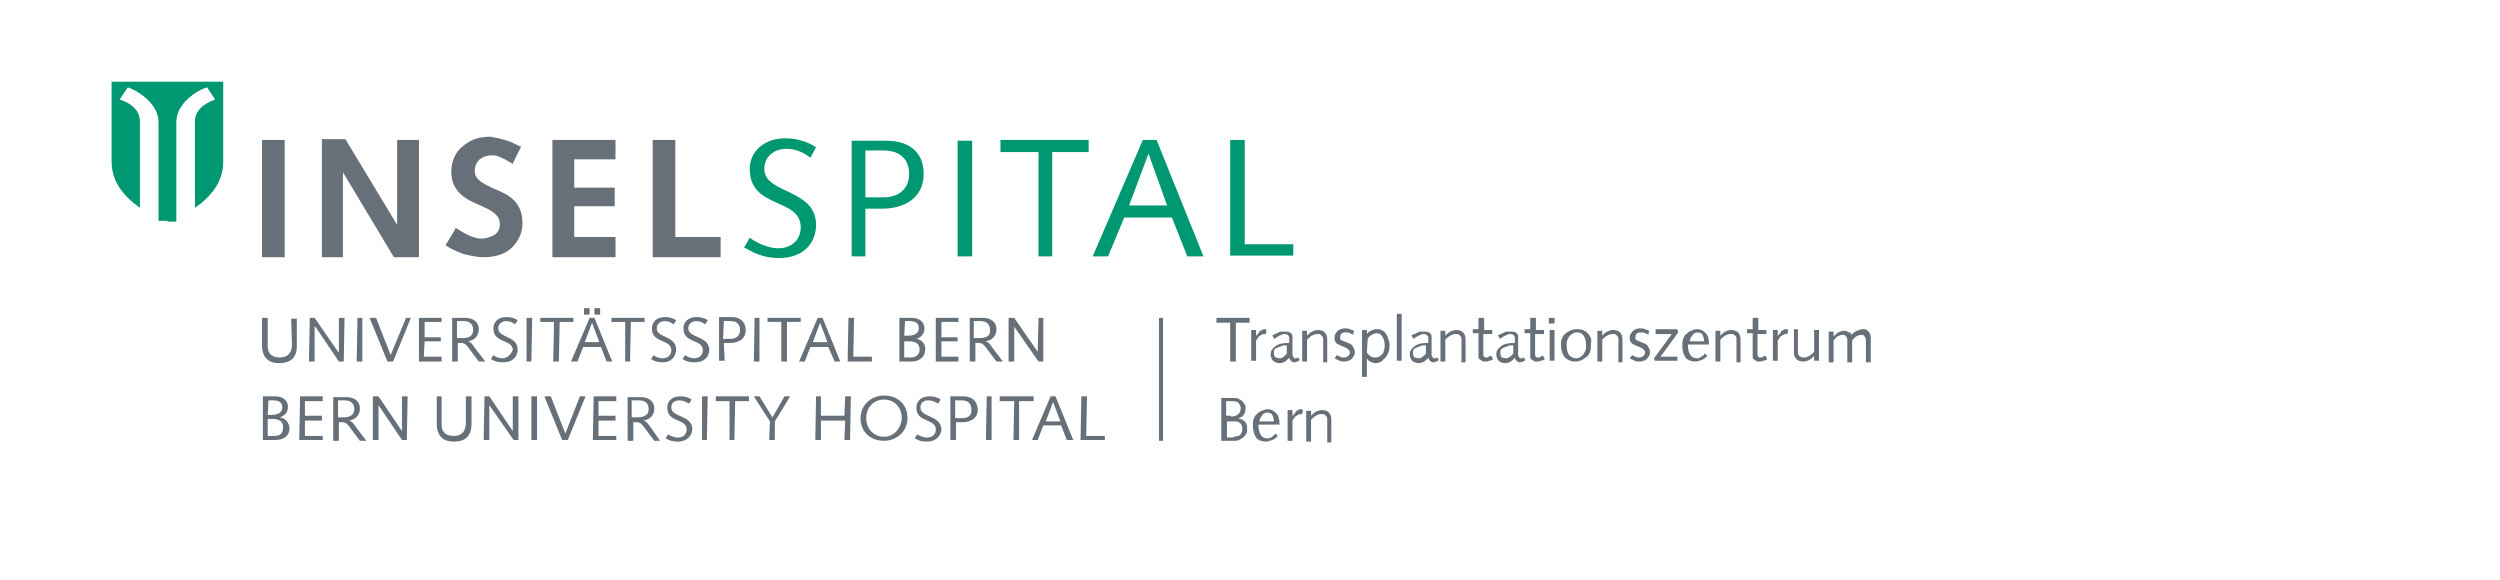<?xml version="1.0" encoding="utf-8"?>
<!-- Generator: Adobe Illustrator 26.0.3, SVG Export Plug-In . SVG Version: 6.00 Build 0)  -->
<svg version="1.1" xmlns="http://www.w3.org/2000/svg" xmlns:xlink="http://www.w3.org/1999/xlink" x="0px" y="0px"
	 viewBox="0 0 309.1 71.7" style="enable-background:new 0 0 309.1 71.7;" xml:space="preserve">
<style type="text/css">
	.st0{fill:#677078;}
	.st1{fill:#009870;}
	.st2{display:none;}
</style>
<g id="Logo">
	<rect x="143.3" y="39.3" class="st0" width="0.5" height="15.2"/>
	<polygon class="st0" points="80.7,31.8 80.7,17.3 83.5,17.3 83.5,29.3 89.1,29.3 89.1,31.8 	"/>
	<polygon class="st0" points="68.3,31.8 68.3,17.3 76.1,17.3 76.1,19.7 71,19.7 71,23.2 76,23.2 76,25.5 71,25.5 71,29.3 76.1,29.3 
		76.1,31.8 	"/>
	<polygon class="st0" points="39.8,31.8 39.8,17.2 42.7,17.2 49.1,27.8 49.1,17.3 51.8,17.3 51.8,31.8 48.7,31.8 42.4,21.3 
		42.4,31.8 	"/>
	<polygon class="st0" points="32.4,31.8 32.4,17.3 35.2,17.3 35.2,31.8 	"/>
	<path class="st1" d="M20.7,27.3h-1.1V15.1c0-2.4-2.8-4-3.8-4.3l-1,1.5c0.6,0.2,2.5,0.9,2.5,2.7v10.7c-2.1-1.5-3.5-3.3-3.5-5.7v-9.9
		h6.9h6.9V20c0,2.5-1.5,4.3-3.5,5.7V15c0-1.8,2-2.5,2.5-2.7l-1-1.5c-1.1,0.3-3.8,1.9-3.8,4.3v12.3H20.7z"/>
	<path class="st0" d="M62.4,17.3c0.7,0.2,1.3,0.5,1.9,0.8l0.1,0l0,0.1l-1,2l0,0.1l-0.1-0.1c-0.4-0.2-0.8-0.5-1.3-0.7
		c-0.4-0.2-0.8-0.3-1.1-0.3c-0.7,0-1.2,0.2-1.6,0.5c-0.4,0.4-0.6,0.9-0.6,1.4c0,1.2,1.1,1.6,2.3,2.2c1.7,0.7,3.6,1.5,3.6,4.3v0v0
		c0,1.2-0.5,2.2-1.3,3c-0.8,0.8-2,1.2-3.5,1.2h0c-0.9,0-1.7-0.2-2.5-0.4c-0.8-0.3-1.5-0.6-2.1-1l-0.1,0l0-0.1l1.2-2l0-0.1l0.1,0
		c0.1,0.1,0.2,0.1,0.3,0.2c0.8,0.5,1.9,1.1,2.8,1.1c0.6,0,1.2-0.2,1.7-0.5c0.4-0.3,0.6-0.7,0.6-1.3c0-1.2-1.1-1.7-2.4-2.3
		c-1.7-0.7-3.6-1.6-3.6-4.2c0-1.2,0.5-2.4,1.4-3.1c0.9-0.8,2-1.2,3.4-1.2C61.1,17,61.8,17.1,62.4,17.3"/>
	<path class="st1" d="M92.4,30.8c1.2,0.7,2.4,1.1,3.9,1.1c3.2,0,4.6-2,4.6-4.1c0-4.5-6.4-3.8-6.4-6.9c0-1.7,1.4-2.5,2.7-2.5
		c1.3,0,2.2,0.5,3,1.1l0.7-1.3c-1.1-0.7-2.4-1.1-3.8-1.1c-2.6,0-4.4,1.6-4.4,3.8c0,5,6.3,3.5,6.3,7.2c0,1.6-1.2,2.6-2.8,2.6
		c-1.2,0-2.7-0.7-3.5-1.3L92,30.6L92.4,30.8z"/>
	<path class="st1" d="M159.9,31.7v-1.5h-6l0-12.9h-1.8l0,14.3H159.9z M144.3,25.4h-4.7L142,19h0L144.3,25.4z M135.1,31.7h1.9l2-4.8
		h5.9l1.9,4.8h2l-5.8-14.4h-1.7L135.1,31.7z M123.9,18.8h4.5l0,12.9h1.7l0-12.9h4.5v-1.5h-10.9V18.8z M118.4,31.7h1.8l0-14.3h-1.8
		L118.4,31.7z M107,31.7l0-5.9h2.1c2.4,0,5.1-1.1,5.1-4.3c0-2.7-1.8-4.1-4.6-4.1h-4.3l0,14.3H107z M107,18.6h2.2
		c2.3,0,3.2,1.3,3.2,2.9c0,2.1-1.6,2.9-3.1,2.9h-2.3L107,18.6z"/>
	<g>
		<path class="st0" d="M36.1,42.6c0,1.2-0.7,1.6-1.5,1.6c-1,0-1.5-0.5-1.5-1.4c0-0.5,0-1,0-1.5l0-2h-0.7l0,1.9c0,0.5,0,1,0,1.5
			c0,1.6,0.9,2.2,2.1,2.2c1.1,0,2.2-0.4,2.2-2.1l0-3.4h-0.7L36.1,42.6z"/>
		<polygon class="st0" points="38.9,40.4 39,40.4 41.9,44.7 42.5,44.7 42.6,39.3 41.9,39.3 41.9,43.5 41.8,43.5 38.9,39.3 
			38.3,39.3 38.2,44.7 38.9,44.7 		"/>
		<polygon class="st0" points="44.8,39.3 44.2,39.3 44.1,44.7 44.8,44.7 		"/>
		<polygon class="st0" points="48.3,43.9 46.5,39.3 45.7,39.3 47.9,44.7 48.6,44.7 50.8,39.3 50.2,39.3 		"/>
		<polygon class="st0" points="54.6,44.1 52.4,44.1 52.5,42.2 54.5,42.2 54.5,41.7 52.5,41.7 52.5,39.8 54.6,39.8 54.6,39.3 
			51.8,39.3 51.8,44.7 54.6,44.7 		"/>
		<path class="st0" d="M58.7,43c-0.2-0.3-0.5-0.8-0.9-0.8v0c0.8-0.1,1.4-0.6,1.4-1.5c0-0.9-0.7-1.4-1.7-1.4h-1.6l0,5.4h0.7l0-2.3H57
			c0.5,0,0.7,0.3,1,0.7l1.2,1.6H60L58.7,43z M57.2,41.8h-0.7l0-2.1h0.8c0.9,0,1.2,0.5,1.2,1.1C58.5,41.6,57.9,41.8,57.2,41.8z"/>
		<path class="st0" d="M62.1,44.3c-0.4,0-0.9-0.2-1.1-0.4l-0.3,0.5c0.5,0.3,0.9,0.4,1.5,0.4c1.2,0,1.8-0.7,1.8-1.6
			c0-1.7-2.4-1.4-2.4-2.6c0-0.6,0.5-0.9,1-0.9c0.5,0,0.8,0.2,1.1,0.4l0.3-0.5c-0.4-0.3-0.9-0.4-1.4-0.4c-1,0-1.6,0.6-1.6,1.4
			c0,1.9,2.4,1.3,2.4,2.7C63.1,43.9,62.7,44.3,62.1,44.3z"/>
		<polygon class="st0" points="65.8,39.3 65.1,39.3 65.1,44.7 65.7,44.7 		"/>
		<polygon class="st0" points="68.4,44.7 69.1,44.7 69.2,39.8 70.9,39.8 70.9,39.3 66.8,39.3 66.8,39.8 68.5,39.8 		"/>
		<rect x="72.2" y="38.1" class="st0" width="0.7" height="0.8"/>
		<rect x="73.5" y="38.1" class="st0" width="0.7" height="0.8"/>
		<path class="st0" d="M71.4,44.7l0.7-1.8h2.2l0.7,1.8h0.7l-2.2-5.4h-0.6l-2.3,5.4H71.4z M73.2,39.9L73.2,39.9l0.9,2.4h-1.8
			L73.2,39.9z"/>
		<polygon class="st0" points="77.9,44.7 78,39.8 79.7,39.8 79.7,39.3 75.6,39.3 75.6,39.8 77.3,39.8 77.3,44.7 		"/>
		<path class="st0" d="M83.6,43.2c0-1.7-2.4-1.4-2.4-2.6c0-0.6,0.5-0.9,1-0.9c0.5,0,0.8,0.2,1.1,0.4l0.3-0.5
			c-0.4-0.3-0.9-0.4-1.4-0.4c-1,0-1.6,0.6-1.6,1.4c0,1.9,2.4,1.3,2.4,2.7c0,0.6-0.4,1-1.1,1c-0.4,0-0.9-0.2-1.1-0.4l-0.3,0.5
			c0.5,0.3,0.9,0.4,1.5,0.4C83,44.8,83.6,44,83.6,43.2z"/>
		<path class="st0" d="M85.1,40.6c0-0.6,0.5-0.9,1-0.9c0.5,0,0.8,0.2,1.1,0.4l0.3-0.5c-0.4-0.3-0.9-0.4-1.4-0.4
			c-1,0-1.6,0.6-1.6,1.4c0,1.9,2.4,1.3,2.4,2.7c0,0.6-0.4,1-1.1,1c-0.4,0-0.9-0.2-1.1-0.4l-0.3,0.5c0.5,0.3,0.9,0.4,1.5,0.4
			c1.2,0,1.8-0.7,1.8-1.6C87.6,41.5,85.1,41.8,85.1,40.6z"/>
		<path class="st0" d="M89.5,42.4h0.8c0.9,0,1.9-0.4,1.9-1.6c0-1-0.7-1.6-1.7-1.6h-1.6l0,5.4h0.7L89.5,42.4z M89.5,39.7h0.8
			c0.9,0,1.2,0.5,1.2,1.1c0,0.8-0.6,1.1-1.2,1.1h-0.9L89.5,39.7z"/>
		<polygon class="st0" points="93.9,39.3 93.3,39.3 93.2,44.7 93.9,44.7 		"/>
		<polygon class="st0" points="96.6,44.7 97.3,44.7 97.3,39.8 99,39.8 99,39.3 94.9,39.3 94.9,39.8 96.6,39.8 		"/>
		<path class="st0" d="M103.2,44.7h0.7l-2.2-5.4h-0.6l-2.3,5.4h0.7l0.7-1.8h2.2L103.2,44.7z M100.5,42.3l0.9-2.4h0l0.9,2.4H100.5z"
			/>
		<polygon class="st0" points="107.8,44.1 105.5,44.1 105.6,39.3 104.9,39.3 104.8,44.7 107.8,44.7 		"/>
		<path class="st0" d="M114.4,43.2c0-0.7-0.4-1.2-1.1-1.3v0c0.6-0.2,1-0.6,1-1.3c0-0.6-0.4-1.3-1.6-1.3h-1.5l0,5.4h1.5
			C113.7,44.7,114.4,44.1,114.4,43.2z M111.9,39.7h0.5c0.9,0,1.2,0.3,1.2,0.9c0,0.5-0.4,0.9-1.3,0.9h-0.5L111.9,39.7z M112.6,44.2
			h-0.8l0-2h0.6c0.8,0,1.3,0.3,1.3,1C113.7,43.8,113.3,44.2,112.6,44.2z"/>
		<polygon class="st0" points="118.5,44.1 116.4,44.1 116.4,42.2 118.4,42.2 118.4,41.7 116.4,41.7 116.4,39.8 118.5,39.8 
			118.5,39.3 115.7,39.3 115.7,44.7 118.5,44.7 		"/>
		<path class="st0" d="M122.7,43c-0.2-0.3-0.5-0.8-0.9-0.8l0,0c0.8-0.1,1.4-0.6,1.4-1.5c0-0.9-0.7-1.4-1.7-1.4h-1.6l0,5.4h0.7l0-2.3
			h0.4c0.5,0,0.7,0.3,1,0.7l1.2,1.6h0.8L122.7,43z M121.1,41.8h-0.7l0-2.1h0.8c0.9,0,1.2,0.5,1.2,1.1
			C122.5,41.6,121.8,41.8,121.1,41.8z"/>
		<polygon class="st0" points="125.4,40.4 125.4,40.4 128.4,44.7 129,44.7 129,39.3 128.4,39.3 128.3,43.5 128.3,43.5 125.4,39.3 
			124.7,39.3 124.7,44.7 125.4,44.7 		"/>
		<path class="st0" d="M34.6,51.6L34.6,51.6c0.6-0.2,1-0.6,1-1.3c0-0.6-0.4-1.3-1.6-1.3h-1.5l0,5.4H34c1.1,0,1.8-0.5,1.8-1.5
			C35.7,52.2,35.3,51.7,34.6,51.6z M33.2,49.5h0.5c0.9,0,1.2,0.3,1.2,0.9c0,0.5-0.4,0.9-1.3,0.9h-0.5L33.2,49.5z M33.9,53.9h-0.8
			l0-2.1h0.6c0.8,0,1.3,0.3,1.3,1C35,53.6,34.6,53.9,33.9,53.9z"/>
		<polygon class="st0" points="37.7,52 39.8,52 39.8,51.4 37.7,51.4 37.7,49.6 39.9,49.6 39.9,49 37.1,49 37,54.4 39.9,54.4 
			39.9,53.9 37.7,53.9 		"/>
		<path class="st0" d="M43.1,52L43.1,52c0.8-0.1,1.4-0.6,1.4-1.5c0-0.9-0.7-1.4-1.7-1.4h-1.6l0,5.4h0.7l0-2.3h0.4
			c0.5,0,0.7,0.3,1,0.7l1.2,1.6l0.8,0L44,52.8C43.8,52.5,43.5,52,43.1,52z M42.5,51.6h-0.7l0-2.1h0.8c0.9,0,1.2,0.5,1.2,1.1
			C43.8,51.4,43.1,51.6,42.5,51.6z"/>
		<polygon class="st0" points="49.7,53.3 49.7,53.3 46.8,49 46.1,49 46.1,54.4 46.8,54.4 46.8,50.1 46.8,50.1 49.7,54.4 50.3,54.4 
			50.4,49 49.7,49 		"/>
		<path class="st0" d="M57.6,52.3c0,1.2-0.7,1.6-1.5,1.6c-1,0-1.5-0.5-1.5-1.4c0-0.5,0-1,0-1.5l0-2H54l0,1.9c0,0.5,0,1.1,0,1.5
			c0,1.6,0.9,2.2,2.1,2.2c1.1,0,2.2-0.4,2.2-2.2l0-3.4h-0.7L57.6,52.3z"/>
		<polygon class="st0" points="63.4,53.3 63.4,53.3 60.5,49 59.9,49 59.8,54.4 60.5,54.4 60.5,50.1 60.5,50.1 63.5,54.4 64.1,54.4 
			64.1,49 63.4,49 		"/>
		<polygon class="st0" points="65.7,54.4 66.4,54.4 66.4,49 65.7,49 		"/>
		<polygon class="st0" points="69.9,53.6 68.1,49 67.3,49 69.5,54.4 70.2,54.4 72.4,49 71.7,49 		"/>
		<polygon class="st0" points="74,52 76.1,52 76.1,51.4 74,51.4 74,49.6 76.2,49.6 76.2,49 73.4,49 73.3,54.4 76.2,54.4 76.2,53.9 
			74,53.9 		"/>
		<path class="st0" d="M79.5,52L79.5,52c0.8-0.1,1.4-0.6,1.4-1.5c0-0.9-0.7-1.4-1.7-1.4h-1.6l0,5.4h0.7l0-2.3h0.4
			c0.5,0,0.7,0.3,1,0.7l1.2,1.6l0.7,0l-1.1-1.6C80.2,52.5,79.9,52,79.5,52z M78.8,51.6h-0.7l0-2.1H79c0.9,0,1.2,0.5,1.2,1.1
			C80.2,51.4,79.5,51.6,78.8,51.6z"/>
		<path class="st0" d="M83,50.4c0-0.7,0.5-0.9,1-0.9c0.5,0,0.8,0.2,1.2,0.4l0.3-0.5c-0.4-0.3-0.9-0.4-1.4-0.4c-1,0-1.6,0.6-1.6,1.4
			c0,1.9,2.4,1.3,2.4,2.7c0,0.6-0.4,1-1.1,1c-0.4,0-0.9-0.2-1.2-0.4l-0.3,0.5c0.5,0.3,0.9,0.4,1.5,0.4c1.2,0,1.8-0.8,1.8-1.6
			C85.5,51.3,83,51.6,83,50.4z"/>
		<polygon class="st0" points="86.8,54.4 87.4,54.4 87.5,49 86.8,49 		"/>
		<polygon class="st0" points="88.5,49.6 90.2,49.6 90.2,54.4 90.8,54.4 90.9,49.6 92.6,49.6 92.6,49 88.5,49 		"/>
		<polygon class="st0" points="95.5,51.6 93.9,49 93.2,49 95.2,52.1 95.1,54.4 95.8,54.4 95.8,52.1 97.7,49 97,49 		"/>
		<polygon class="st0" points="104.4,51.4 101.5,51.4 101.5,49 100.9,49 100.8,54.4 101.5,54.4 101.5,52 104.5,52 104.4,54.4 
			105.1,54.4 105.2,49 104.5,49 		"/>
		<path class="st0" d="M109.3,48.9c-1.6,0-2.9,1.2-2.9,2.8c0,1.8,1.3,2.8,2.9,2.8c1.6,0,2.9-1.2,2.9-2.8
			C112.2,49.9,110.9,48.9,109.3,48.9z M109.3,54c-1.3,0-2.2-1-2.2-2.3c0-1.3,0.9-2.3,2.2-2.3c1.3,0,2.2,1,2.2,2.3
			C111.4,53,110.5,54,109.3,54z"/>
		<path class="st0" d="M113.8,50.4c0-0.7,0.5-0.9,1-0.9c0.5,0,0.8,0.2,1.2,0.4l0.3-0.5c-0.4-0.3-0.9-0.4-1.4-0.4
			c-1,0-1.6,0.6-1.6,1.4c0,1.9,2.4,1.3,2.4,2.7c0,0.6-0.4,1-1.1,1c-0.4,0-0.9-0.2-1.2-0.4l-0.3,0.5c0.5,0.3,0.9,0.4,1.5,0.4
			c1.2,0,1.8-0.8,1.8-1.6C116.2,51.3,113.8,51.6,113.8,50.4z"/>
		<path class="st0" d="M119.1,49h-1.6l0,5.4h0.7l0-2.2h0.8c0.9,0,1.9-0.4,1.9-1.6C120.8,49.5,120.1,49,119.1,49z M119,51.7h-0.9
			l0-2.2h0.8c0.9,0,1.2,0.5,1.2,1.1C120.2,51.4,119.6,51.7,119,51.7z"/>
		<polygon class="st0" points="121.9,54.4 122.6,54.4 122.6,49 122,49 		"/>
		<polygon class="st0" points="127.8,49 123.6,49 123.6,49.6 125.4,49.6 125.3,54.4 126,54.4 126,49.6 127.8,49.6 		"/>
		<path class="st0" d="M129.9,49l-2.3,5.4l0.7,0l0.7-1.8h2.2l0.7,1.8l0.8,0l-2.2-5.4H129.9z M129.3,52.1l0.9-2.4h0l0.9,2.4H129.3z"
			/>
		<polygon class="st0" points="134.3,53.9 134.4,49 133.7,49 133.6,54.4 136.6,54.4 136.6,53.9 		"/>
	</g>
</g>
<g id="Text">
	<g>
		<path class="st0" d="M154.5,39.3v0.6h-1.7l0,4.8h-0.7l0-4.8h-1.7v-0.6H154.5z"/>
		<path class="st0" d="M156.5,41.3c0,0-0.1,0-0.1,0c0,0-0.1,0-0.1,0c-0.2,0-0.3,0.1-0.5,0.2c-0.2,0.1-0.3,0.3-0.5,0.6l0,2.5h-0.6
			l0-3.8h0.6l0,0.8l0,0c0-0.1,0.1-0.2,0.2-0.3c0.1-0.1,0.2-0.2,0.2-0.3c0.1-0.1,0.2-0.1,0.3-0.2c0.1,0,0.2-0.1,0.3-0.1
			c0.1,0,0.2,0,0.3,0.1L156.5,41.3z"/>
		<path class="st0" d="M159.8,41.7c0,0.3,0,0.7,0,1c0,0.3,0,0.7,0,1c0,0.2,0,0.3,0.1,0.4c0,0.1,0.1,0.2,0.2,0.2c0.1,0,0.1,0,0.2,0
			c0,0,0.1-0.1,0.2-0.1l0.2,0.3c-0.1,0.1-0.2,0.2-0.3,0.2c-0.1,0-0.2,0.1-0.4,0.1c-0.2,0-0.3-0.1-0.4-0.2c-0.1-0.1-0.2-0.3-0.2-0.4
			c-0.1,0.2-0.3,0.3-0.5,0.5c-0.2,0.1-0.4,0.2-0.7,0.2c-0.3,0-0.6-0.1-0.8-0.3s-0.3-0.5-0.3-0.8c0-0.4,0.2-0.7,0.6-1
			s0.9-0.4,1.7-0.4l0-0.5c0-0.1,0-0.3-0.1-0.4s-0.2-0.2-0.5-0.2c-0.2,0-0.4,0.1-0.6,0.2c-0.2,0.1-0.4,0.2-0.6,0.4l-0.3-0.4
			c0.1-0.1,0.3-0.2,0.4-0.2c0.1-0.1,0.2-0.1,0.4-0.2c0.1-0.1,0.2-0.1,0.4-0.1c0.1,0,0.3,0,0.5,0c0.3,0,0.6,0.1,0.7,0.3
			S159.8,41.3,159.8,41.7z M158.2,44.3c0.2,0,0.4-0.1,0.5-0.2c0.1-0.1,0.3-0.2,0.4-0.4c0-0.2,0-0.4,0-0.5s0-0.4,0-0.5
			c0,0-0.1,0-0.2,0s-0.3,0-0.5,0.1c-0.3,0.1-0.5,0.2-0.7,0.3s-0.2,0.3-0.2,0.6c0,0.2,0.1,0.4,0.2,0.5
			C157.9,44.2,158,44.3,158.2,44.3z"/>
		<path class="st0" d="M163.6,44.6l0-2.7c0-0.1,0-0.2-0.1-0.3s-0.1-0.1-0.2-0.2s-0.1-0.1-0.2-0.1c-0.1,0-0.2,0-0.3,0
			c-0.2,0-0.4,0.1-0.6,0.2c-0.2,0.1-0.4,0.3-0.6,0.5l0,2.7h-0.6l0-3.8h0.6l0,0.6h0c0.2-0.2,0.4-0.4,0.6-0.5c0.2-0.1,0.5-0.2,0.7-0.2
			c0.4,0,0.7,0.1,0.9,0.3s0.3,0.5,0.3,0.9c0,0.2,0,0.4,0,0.6c0,0.2,0,0.5,0,0.9c0,0.3,0,0.8,0,1.3H163.6z"/>
		<path class="st0" d="M167.3,41.4c-0.1-0.1-0.2-0.1-0.4-0.2c-0.1-0.1-0.2-0.1-0.4-0.1c-0.2,0-0.4,0-0.6,0.1
			c-0.1,0.1-0.2,0.3-0.2,0.5c0,0.1,0,0.1,0,0.2c0,0.1,0.1,0.1,0.1,0.1s0.1,0.1,0.1,0.1c0,0,0.1,0,0.1,0c0.1,0.1,0.2,0.1,0.4,0.2
			c0.1,0,0.3,0.1,0.5,0.2c0.2,0.1,0.3,0.2,0.4,0.4s0.2,0.3,0.2,0.6c0,0.2,0,0.3-0.1,0.5c-0.1,0.1-0.2,0.3-0.3,0.4s-0.3,0.2-0.4,0.2
			c-0.2,0.1-0.3,0.1-0.5,0.1c-0.2,0-0.4,0-0.6-0.1s-0.4-0.2-0.6-0.3l0.3-0.4c0.1,0.1,0.2,0.1,0.4,0.2c0.1,0.1,0.3,0.1,0.5,0.1
			c0.2,0,0.4-0.1,0.5-0.2c0.1-0.1,0.2-0.3,0.2-0.4c0-0.2-0.1-0.3-0.2-0.4c-0.1-0.1-0.3-0.2-0.5-0.3c-0.2-0.1-0.3-0.1-0.5-0.2
			c-0.1-0.1-0.3-0.1-0.4-0.2c-0.1-0.1-0.2-0.2-0.2-0.3c-0.1-0.1-0.1-0.3-0.1-0.4c0-0.2,0-0.3,0.1-0.5s0.2-0.3,0.3-0.4
			s0.3-0.2,0.4-0.2c0.2-0.1,0.3-0.1,0.5-0.1c0.2,0,0.4,0,0.6,0.1c0.2,0.1,0.4,0.1,0.5,0.2L167.3,41.4z"/>
		<path class="st0" d="M171.8,42.7c0,0.3,0,0.5-0.1,0.8c-0.1,0.2-0.2,0.5-0.4,0.7c-0.2,0.2-0.3,0.3-0.5,0.5
			c-0.2,0.1-0.4,0.2-0.7,0.2c-0.3,0-0.5-0.1-0.7-0.2s-0.3-0.2-0.4-0.4h0l0,2.3h-0.6l0-5.8h0.6v0.5h0c0.1-0.2,0.3-0.3,0.5-0.4
			c0.2-0.1,0.4-0.2,0.7-0.2c0.2,0,0.4,0,0.6,0.1c0.2,0.1,0.4,0.2,0.5,0.4c0.1,0.2,0.3,0.4,0.3,0.6C171.7,42,171.8,42.3,171.8,42.7z
			 M169,43.6c0.3,0.4,0.6,0.6,1,0.6c0.2,0,0.3,0,0.5-0.1c0.1-0.1,0.3-0.2,0.4-0.3c0.1-0.1,0.2-0.3,0.2-0.5c0.1-0.2,0.1-0.4,0.1-0.6
			c0-0.5-0.1-0.8-0.3-1.1s-0.4-0.4-0.7-0.4c-0.2,0-0.4,0.1-0.6,0.2c-0.2,0.1-0.4,0.3-0.5,0.5L169,43.6z"/>
		<path class="st0" d="M173.3,38.8l0,5.8h-0.6l0-5.8H173.3z"/>
		<path class="st0" d="M177,41.7c0,0.3,0,0.7,0,1c0,0.3,0,0.7,0,1c0,0.2,0,0.3,0.1,0.4c0,0.1,0.1,0.2,0.2,0.2c0.1,0,0.1,0,0.2,0
			c0,0,0.1-0.1,0.2-0.1l0.2,0.3c-0.1,0.1-0.2,0.2-0.3,0.2c-0.1,0-0.2,0.1-0.4,0.1c-0.2,0-0.3-0.1-0.4-0.2c-0.1-0.1-0.2-0.3-0.2-0.4
			c-0.1,0.2-0.3,0.3-0.5,0.5c-0.2,0.1-0.4,0.2-0.7,0.2c-0.3,0-0.6-0.1-0.8-0.3s-0.3-0.5-0.3-0.8c0-0.4,0.2-0.7,0.6-1
			s0.9-0.4,1.7-0.4l0-0.5c0-0.1,0-0.3-0.1-0.4s-0.2-0.2-0.5-0.2c-0.2,0-0.4,0.1-0.6,0.2c-0.2,0.1-0.4,0.2-0.6,0.4l-0.3-0.4
			c0.1-0.1,0.3-0.2,0.4-0.2c0.1-0.1,0.2-0.1,0.4-0.2c0.1-0.1,0.2-0.1,0.4-0.1c0.1,0,0.3,0,0.5,0c0.3,0,0.6,0.1,0.7,0.3
			S177,41.3,177,41.7z M175.4,44.3c0.2,0,0.4-0.1,0.5-0.2c0.1-0.1,0.3-0.2,0.4-0.4c0-0.2,0-0.4,0-0.5s0-0.4,0-0.5c0,0-0.1,0-0.2,0
			s-0.3,0-0.5,0.1c-0.3,0.1-0.5,0.2-0.7,0.3s-0.2,0.3-0.2,0.6c0,0.2,0.1,0.4,0.2,0.5C175.1,44.2,175.2,44.3,175.4,44.3z"/>
		<path class="st0" d="M180.7,44.6l0-2.7c0-0.1,0-0.2-0.1-0.3c0-0.1-0.1-0.1-0.2-0.2c-0.1-0.1-0.1-0.1-0.2-0.1c-0.1,0-0.2,0-0.3,0
			c-0.2,0-0.4,0.1-0.6,0.2c-0.2,0.1-0.4,0.3-0.6,0.5l0,2.7h-0.6l0-3.8h0.6l0,0.6h0c0.2-0.2,0.4-0.4,0.6-0.5c0.2-0.1,0.5-0.2,0.7-0.2
			c0.4,0,0.7,0.1,0.9,0.3s0.3,0.5,0.3,0.9c0,0.2,0,0.4,0,0.6s0,0.5,0,0.9c0,0.3,0,0.8,0,1.3H180.7z"/>
		<path class="st0" d="M183.5,39.4l0,1.4h1v0.5h-1.1l0,2.5c0,0.1,0,0.2,0.1,0.3c0,0.1,0.1,0.1,0.3,0.1c0.1,0,0.2,0,0.3-0.1
			c0.1-0.1,0.2-0.1,0.3-0.1l0.2,0.4c-0.1,0.1-0.3,0.2-0.5,0.2c-0.2,0.1-0.3,0.1-0.5,0.1s-0.3,0-0.4-0.1c-0.1-0.1-0.2-0.1-0.3-0.2
			c-0.1-0.1-0.1-0.2-0.1-0.3c0-0.1,0-0.2,0-0.4l0-2.5h-0.7v-0.5h0.7l0-1.4H183.5z"/>
		<path class="st0" d="M187.7,41.7c0,0.3,0,0.7,0,1c0,0.3,0,0.7,0,1c0,0.2,0,0.3,0.1,0.4c0,0.1,0.1,0.2,0.2,0.2c0.1,0,0.1,0,0.2,0
			c0,0,0.1-0.1,0.2-0.1l0.2,0.3c-0.1,0.1-0.2,0.2-0.3,0.2c-0.1,0-0.2,0.1-0.4,0.1c-0.2,0-0.3-0.1-0.4-0.2c-0.1-0.1-0.2-0.3-0.2-0.4
			c-0.1,0.2-0.3,0.3-0.5,0.5c-0.2,0.1-0.4,0.2-0.7,0.2c-0.3,0-0.6-0.1-0.8-0.3s-0.3-0.5-0.3-0.8c0-0.4,0.2-0.7,0.6-1
			s0.9-0.4,1.7-0.4l0-0.5c0-0.1,0-0.3-0.1-0.4s-0.2-0.2-0.5-0.2c-0.2,0-0.4,0.1-0.6,0.2c-0.2,0.1-0.4,0.2-0.6,0.4l-0.3-0.4
			c0.1-0.1,0.3-0.2,0.4-0.2c0.1-0.1,0.2-0.1,0.4-0.2c0.1-0.1,0.2-0.1,0.4-0.1c0.1,0,0.3,0,0.5,0c0.3,0,0.6,0.1,0.7,0.3
			S187.7,41.3,187.7,41.7z M186.2,44.3c0.2,0,0.4-0.1,0.5-0.2c0.1-0.1,0.3-0.2,0.4-0.4c0-0.2,0-0.4,0-0.5s0-0.4,0-0.5
			c0,0-0.1,0-0.2,0s-0.3,0-0.5,0.1c-0.3,0.1-0.5,0.2-0.7,0.3s-0.2,0.3-0.2,0.6c0,0.2,0.1,0.4,0.2,0.5
			C185.8,44.2,186,44.3,186.2,44.3z"/>
		<path class="st0" d="M189.9,39.4l0,1.4h1v0.5h-1.1l0,2.5c0,0.1,0,0.2,0.1,0.3c0,0.1,0.1,0.1,0.3,0.1c0.1,0,0.2,0,0.3-0.1
			c0.1-0.1,0.2-0.1,0.3-0.1l0.2,0.4c-0.1,0.1-0.3,0.2-0.5,0.2c-0.2,0.1-0.3,0.1-0.5,0.1s-0.3,0-0.4-0.1c-0.1-0.1-0.2-0.1-0.3-0.2
			c-0.1-0.1-0.1-0.2-0.1-0.3c0-0.1,0-0.2,0-0.4l0-2.5h-0.7v-0.5h0.7l0-1.4H189.9z"/>
		<path class="st0" d="M192.2,39.3V40h-0.7v-0.7H192.2z M192.2,40.8l0,3.8h-0.6l0-3.8H192.2z"/>
		<path class="st0" d="M196.7,42.7c0,0.3,0,0.5-0.1,0.8c-0.1,0.2-0.2,0.5-0.4,0.6s-0.4,0.3-0.6,0.4c-0.2,0.1-0.5,0.2-0.8,0.2
			c-0.6,0-1-0.2-1.3-0.5s-0.5-0.9-0.5-1.5c0-0.3,0-0.5,0.1-0.8c0.1-0.2,0.2-0.5,0.4-0.6c0.2-0.2,0.4-0.3,0.6-0.4
			c0.2-0.1,0.5-0.2,0.8-0.2s0.5,0,0.8,0.1c0.2,0.1,0.4,0.2,0.6,0.4c0.2,0.2,0.3,0.4,0.4,0.6S196.7,42.4,196.7,42.7z M194.8,44.3
			c0.2,0,0.3,0,0.5-0.1c0.1-0.1,0.3-0.2,0.4-0.3c0.1-0.1,0.2-0.3,0.3-0.5c0.1-0.2,0.1-0.4,0.1-0.7c0-0.5-0.1-0.9-0.3-1.2
			c-0.2-0.3-0.5-0.4-0.8-0.4c-0.2,0-0.3,0-0.5,0.1c-0.1,0.1-0.3,0.2-0.4,0.3c-0.1,0.1-0.2,0.3-0.3,0.5s-0.1,0.4-0.1,0.7
			c0,0.5,0.1,0.9,0.3,1.2C194.2,44.1,194.5,44.3,194.8,44.3z"/>
		<path class="st0" d="M200.1,44.6l0-2.7c0-0.1,0-0.2-0.1-0.3c0-0.1-0.1-0.1-0.2-0.2c-0.1-0.1-0.1-0.1-0.2-0.1c-0.1,0-0.2,0-0.3,0
			c-0.2,0-0.4,0.1-0.6,0.2c-0.2,0.1-0.4,0.3-0.6,0.5l0,2.7h-0.6l0-3.8h0.6l0,0.6h0c0.2-0.2,0.4-0.4,0.6-0.5c0.2-0.1,0.5-0.2,0.7-0.2
			c0.4,0,0.7,0.1,0.9,0.3s0.3,0.5,0.3,0.9c0,0.2,0,0.4,0,0.6c0,0.2,0,0.5,0,0.9s0,0.8,0,1.3H200.1z"/>
		<path class="st0" d="M203.8,41.4c-0.1-0.1-0.2-0.1-0.4-0.2c-0.1-0.1-0.2-0.1-0.4-0.1c-0.2,0-0.4,0-0.6,0.1
			c-0.1,0.1-0.2,0.3-0.2,0.5c0,0.1,0,0.1,0,0.2c0,0.1,0.1,0.1,0.1,0.1c0,0,0.1,0.1,0.1,0.1c0,0,0.1,0,0.1,0c0.1,0.1,0.2,0.1,0.4,0.2
			s0.3,0.1,0.5,0.2c0.2,0.1,0.3,0.2,0.4,0.4s0.2,0.3,0.2,0.6c0,0.2,0,0.3-0.1,0.5c-0.1,0.1-0.2,0.3-0.3,0.4s-0.3,0.2-0.4,0.2
			c-0.2,0.1-0.3,0.1-0.5,0.1c-0.2,0-0.4,0-0.6-0.1c-0.2-0.1-0.4-0.2-0.6-0.3l0.3-0.4c0.1,0.1,0.2,0.1,0.4,0.2
			c0.1,0.1,0.3,0.1,0.5,0.1c0.2,0,0.4-0.1,0.5-0.2c0.1-0.1,0.2-0.3,0.2-0.4c0-0.2-0.1-0.3-0.2-0.4c-0.1-0.1-0.3-0.2-0.5-0.3
			c-0.2-0.1-0.3-0.1-0.5-0.2c-0.1-0.1-0.3-0.1-0.4-0.2c-0.1-0.1-0.2-0.2-0.2-0.3c-0.1-0.1-0.1-0.3-0.1-0.4c0-0.2,0-0.3,0.1-0.5
			c0.1-0.1,0.2-0.3,0.3-0.4c0.1-0.1,0.3-0.2,0.4-0.2c0.2-0.1,0.3-0.1,0.5-0.1c0.2,0,0.4,0,0.6,0.1c0.2,0.1,0.4,0.1,0.5,0.2
			L203.8,41.4z"/>
		<path class="st0" d="M207.4,40.8l0.1,0.3l-2.2,3h2.1v0.5h-2.8l-0.1-0.3l2.2-3h-2v-0.6H207.4z"/>
		<path class="st0" d="M208.7,42.6v0.1c0,0.5,0.1,0.9,0.3,1.2s0.5,0.4,0.8,0.4c0.1,0,0.3,0,0.4-0.1s0.2-0.1,0.3-0.2
			c0.1-0.1,0.2-0.1,0.2-0.2c0.1-0.1,0.1-0.1,0.1-0.1l0.3,0.3c-0.2,0.2-0.4,0.4-0.7,0.5s-0.5,0.2-0.8,0.2c-0.5,0-1-0.2-1.2-0.5
			c-0.3-0.4-0.4-0.9-0.4-1.5c0-0.3,0-0.5,0.1-0.8c0.1-0.2,0.2-0.5,0.4-0.6c0.2-0.2,0.3-0.3,0.6-0.4c0.2-0.1,0.4-0.2,0.7-0.2
			c0.5,0,0.8,0.2,1.1,0.5c0.3,0.3,0.4,0.8,0.4,1.3v0.1H208.7z M210.7,42.2c0-0.3-0.1-0.6-0.2-0.8c-0.1-0.2-0.4-0.3-0.6-0.3
			c-0.2,0-0.5,0.1-0.6,0.3c-0.2,0.2-0.3,0.4-0.4,0.8H210.7z"/>
		<path class="st0" d="M214.7,44.6l0-2.7c0-0.1,0-0.2-0.1-0.3c0-0.1-0.1-0.1-0.2-0.2c-0.1-0.1-0.1-0.1-0.2-0.1c-0.1,0-0.2,0-0.3,0
			c-0.2,0-0.4,0.1-0.6,0.2c-0.2,0.1-0.4,0.3-0.6,0.5l0,2.7h-0.6l0-3.8h0.6l0,0.6h0c0.2-0.2,0.4-0.4,0.6-0.5c0.2-0.1,0.5-0.2,0.7-0.2
			c0.4,0,0.7,0.1,0.9,0.3s0.3,0.5,0.3,0.9c0,0.2,0,0.4,0,0.6c0,0.2,0,0.5,0,0.9s0,0.8,0,1.3H214.7z"/>
		<path class="st0" d="M217.4,39.4l0,1.4h1v0.5h-1.1l0,2.5c0,0.1,0,0.2,0.1,0.3s0.1,0.1,0.3,0.1c0.1,0,0.2,0,0.3-0.1
			c0.1-0.1,0.2-0.1,0.3-0.1l0.2,0.4c-0.1,0.1-0.3,0.2-0.5,0.2c-0.2,0.1-0.3,0.1-0.5,0.1c-0.2,0-0.3,0-0.4-0.1
			c-0.1-0.1-0.2-0.1-0.3-0.2c-0.1-0.1-0.1-0.2-0.1-0.3c0-0.1,0-0.2,0-0.4l0-2.5h-0.7v-0.5h0.7l0-1.4H217.4z"/>
		<path class="st0" d="M221,41.3c0,0-0.1,0-0.1,0c0,0-0.1,0-0.1,0c-0.2,0-0.3,0.1-0.5,0.2c-0.2,0.1-0.3,0.3-0.5,0.6l0,2.5h-0.6
			l0-3.8h0.6l0,0.8l0,0c0-0.1,0.1-0.2,0.2-0.3c0.1-0.1,0.2-0.2,0.2-0.3s0.2-0.1,0.3-0.2s0.2-0.1,0.3-0.1c0.1,0,0.2,0,0.3,0.1
			L221,41.3z"/>
		<path class="st0" d="M222.3,40.8l0,2.8c0,0.1,0,0.2,0.1,0.3c0,0.1,0.1,0.1,0.2,0.2c0.1,0,0.1,0.1,0.2,0.1c0.1,0,0.2,0,0.3,0
			c0.2,0,0.4-0.1,0.6-0.2c0.2-0.1,0.4-0.3,0.6-0.5l0-2.7h0.6l0,3.8h-0.6l0-0.6h0c-0.2,0.2-0.4,0.4-0.6,0.5c-0.2,0.1-0.5,0.2-0.7,0.2
			c-0.4,0-0.7-0.1-0.9-0.3s-0.3-0.5-0.3-0.9l0-2.8H222.3z"/>
		<path class="st0" d="M228.9,41.4c0.2-0.2,0.4-0.4,0.7-0.5c0.2-0.1,0.5-0.2,0.7-0.2s0.4,0,0.5,0.1c0.1,0.1,0.2,0.1,0.3,0.3
			c0.1,0.1,0.1,0.2,0.2,0.4c0,0.1,0,0.3,0,0.5c0,0.1,0,0.3,0,0.5c0,0.2,0,0.5,0,0.8c0,0.4,0,0.8,0,1.5h-0.6l0-2.8
			c0-0.1,0-0.2-0.1-0.3s-0.1-0.1-0.1-0.2c-0.1,0-0.1-0.1-0.2-0.1c-0.1,0-0.1,0-0.2,0c-0.2,0-0.4,0.1-0.6,0.2s-0.3,0.3-0.5,0.5l0,2.7
			h-0.6l0-2.8c0-0.1,0-0.2-0.1-0.3c0-0.1-0.1-0.1-0.1-0.2c-0.1,0-0.1-0.1-0.2-0.1c-0.1,0-0.1,0-0.2,0c-0.2,0-0.4,0.1-0.6,0.2
			s-0.3,0.3-0.5,0.5l0,2.7h-0.6l0-3.8h0.6l0,0.6h0c0.2-0.2,0.4-0.4,0.6-0.5c0.2-0.1,0.4-0.2,0.7-0.2c0.2,0,0.5,0.1,0.6,0.2
			C228.7,41,228.8,41.1,228.9,41.4z"/>
		<path class="st0" d="M152.5,49.2c0.2,0,0.4,0,0.6,0.1c0.2,0.1,0.4,0.2,0.5,0.3c0.1,0.1,0.2,0.3,0.3,0.4c0.1,0.2,0.1,0.3,0.1,0.5
			c0,0.6-0.3,1.1-0.9,1.2v0c0.3,0.1,0.6,0.2,0.8,0.4s0.3,0.5,0.3,0.9c0,0.2,0,0.5-0.1,0.6c-0.1,0.2-0.2,0.3-0.4,0.5
			c-0.2,0.1-0.3,0.2-0.5,0.3c-0.2,0.1-0.4,0.1-0.7,0.1H151l0-5.3H152.5z M152.5,54c0.3,0,0.6-0.1,0.8-0.2c0.2-0.2,0.3-0.4,0.3-0.8
			c0-0.3-0.1-0.6-0.3-0.7c-0.2-0.2-0.5-0.2-0.9-0.2h-0.7l0,2H152.5z M152.2,51.5c0.4,0,0.7-0.1,0.9-0.3c0.2-0.2,0.3-0.4,0.3-0.7
			c0-0.3-0.1-0.5-0.3-0.7s-0.5-0.2-0.9-0.2h-0.6l0,1.8H152.2z"/>
		<path class="st0" d="M155.6,52.5v0.1c0,0.5,0.1,0.9,0.3,1.2s0.5,0.4,0.8,0.4c0.1,0,0.3,0,0.4-0.1c0.1,0,0.2-0.1,0.3-0.2
			s0.2-0.1,0.2-0.2c0.1-0.1,0.1-0.1,0.1-0.1l0.3,0.3c-0.2,0.2-0.4,0.4-0.7,0.5s-0.5,0.2-0.8,0.2c-0.5,0-1-0.2-1.2-0.5
			s-0.4-0.9-0.4-1.5c0-0.3,0-0.5,0.1-0.8c0.1-0.2,0.2-0.5,0.4-0.6c0.2-0.2,0.3-0.3,0.6-0.4s0.4-0.2,0.7-0.2c0.5,0,0.8,0.2,1.1,0.5
			c0.3,0.3,0.4,0.8,0.4,1.3v0.1H155.6z M157.5,52.1c0-0.3-0.1-0.6-0.2-0.8c-0.1-0.2-0.4-0.3-0.6-0.3c-0.2,0-0.5,0.1-0.6,0.3
			c-0.2,0.2-0.3,0.4-0.4,0.8H157.5z"/>
		<path class="st0" d="M161,51.2c0,0-0.1,0-0.1,0c0,0-0.1,0-0.1,0c-0.2,0-0.3,0.1-0.5,0.2c-0.2,0.1-0.3,0.3-0.5,0.6l0,2.5h-0.6
			l0-3.8h0.6l0,0.8l0,0c0-0.1,0.1-0.2,0.2-0.3c0.1-0.1,0.2-0.2,0.2-0.3s0.2-0.1,0.3-0.2s0.2-0.1,0.3-0.1c0.1,0,0.2,0,0.3,0.1
			L161,51.2z"/>
		<path class="st0" d="M164.1,54.5l0-2.7c0-0.1,0-0.2-0.1-0.3c0-0.1-0.1-0.1-0.2-0.2c-0.1-0.1-0.1-0.1-0.2-0.1c-0.1,0-0.2,0-0.3,0
			c-0.2,0-0.4,0.1-0.6,0.2c-0.2,0.1-0.4,0.3-0.6,0.5l0,2.7h-0.6l0-3.8h0.6l0,0.6h0c0.2-0.2,0.4-0.4,0.6-0.5c0.2-0.1,0.5-0.2,0.7-0.2
			c0.4,0,0.7,0.1,0.9,0.3s0.3,0.5,0.3,0.9c0,0.2,0,0.4,0,0.6c0,0.2,0,0.5,0,0.9s0,0.8,0,1.3H164.1z"/>
	</g>
</g>
<g id="Hilfslinien" class="st2">
</g>
</svg>
